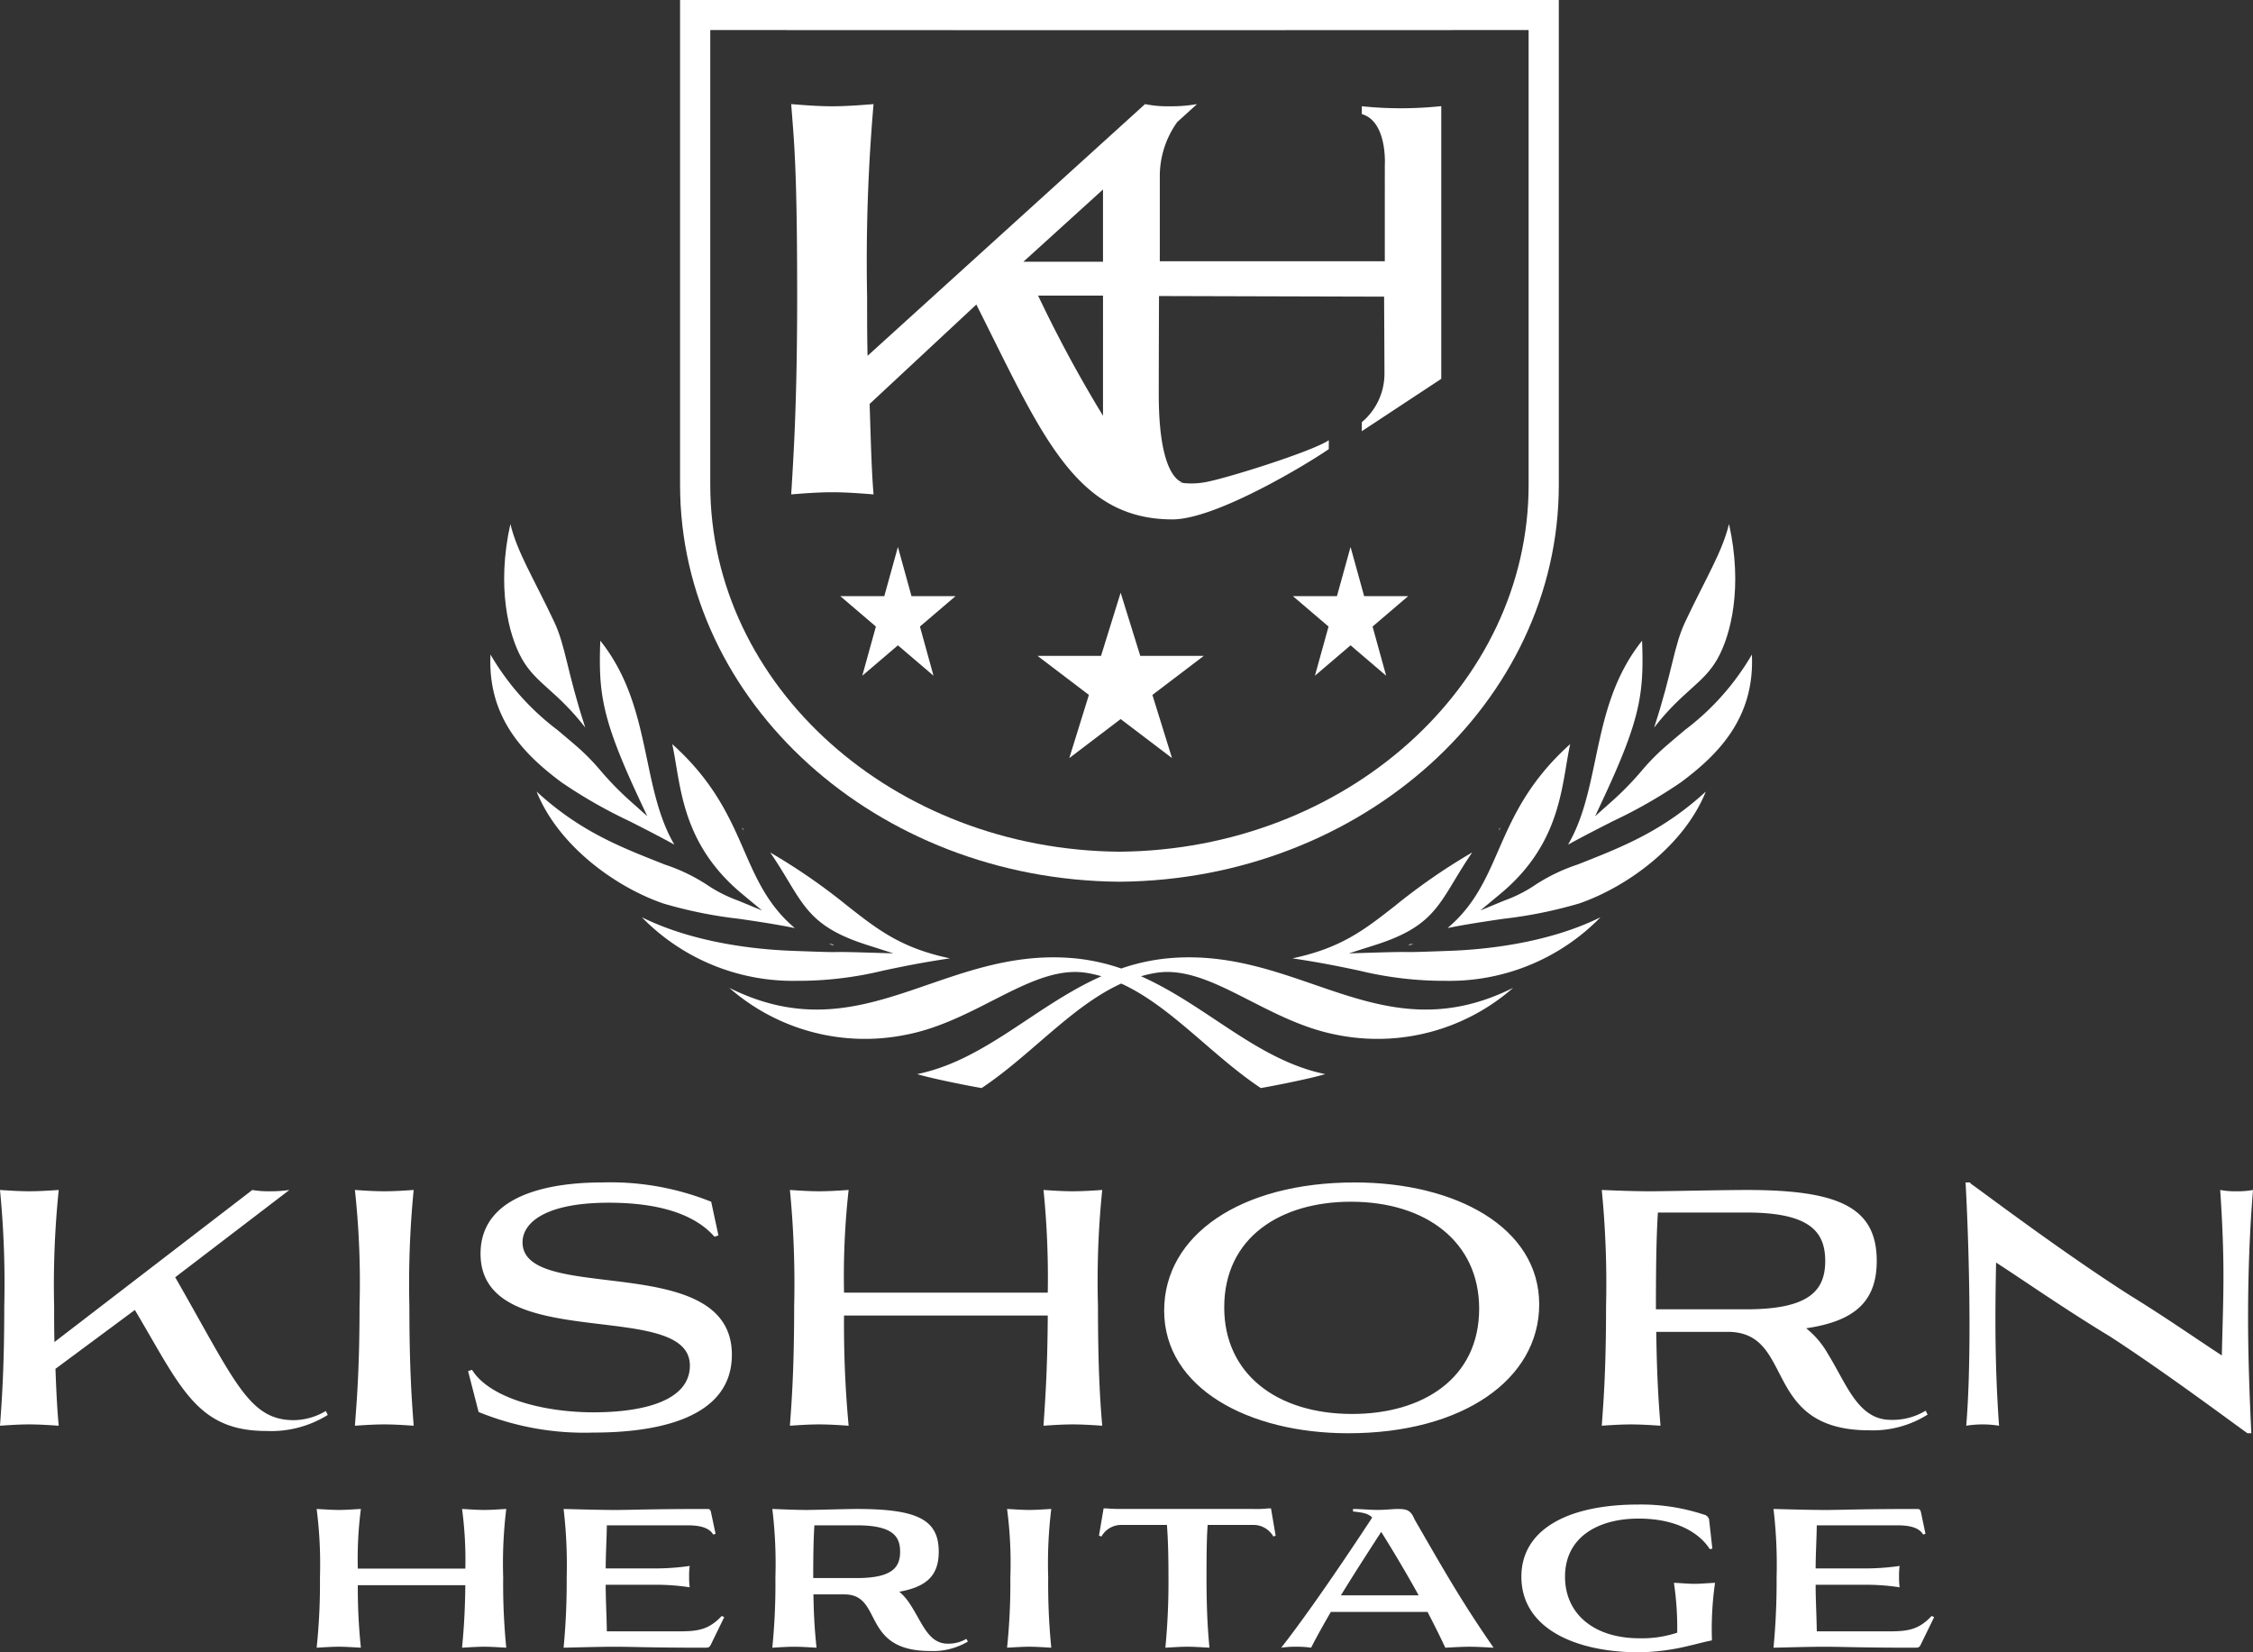 <svg xmlns="http://www.w3.org/2000/svg" viewBox="0 0 230 168.667"><rect x="0" y="0" width="230" height="168.667" fill="#333333" stroke="none"/><defs><style>.cls-1{fill:#fff;}</style></defs><g id="Layer_2" data-name="Layer 2"><g id="Layer_1-2" data-name="Layer 1"><path class="cls-1" d="M13.766,133.721l-8.105,6.01c.098,2.635.199,4.438.334,5.806-.971-.064-2.042-.134-3.016-.134-.971,0-2.009.07-2.979.134.165-2.303.435-5.641.435-12.181A98.588,98.588,0,0,0,0,121.473c.971.064,2.009.131,2.979.131.974,0,2.045-.067,3.016-.131a94.868,94.868,0,0,0-.469,11.883c0,1.401,0,2.601.034,3.637l20.196-15.52a9.741,9.741,0,0,0,1.81.131,12.757,12.757,0,0,0,1.975-.131l-11.656,8.91c6.13,10.683,7.505,14.588,12.125,14.588a6.575,6.575,0,0,0,3.249-.935l.202.402a10.953,10.953,0,0,1-6.264,1.636c-7.131,0-8.742-4.475-13.429-12.352"/><path class="cls-1" d="M39.248,145.404c-1.004,0-2.042.067-3.016.134.168-2.303.472-5.641.472-12.184a87.808,87.808,0,0,0-.472-11.883c.974.067,2.012.134,3.016.134.971,0,2.009-.067,2.982-.134a98.321,98.321,0,0,0-.438,11.883c0,6.543.27,9.882.438,12.184-.974-.067-2.012-.134-2.982-.134"/><path class="cls-1" d="M73.342,126.112l-.401.134c-2.076-2.37-5.83-3.473-10.787-3.473-6.531,0-8.809,2.068-8.809,4.039,0,6.442,21.369.701,21.369,11.484,0,7.106-9.143,7.941-14.133,7.941a28.58,28.58,0,0,1-11.724-2.102l-1.072-4.173.404-.131c1.739,2.836,7.168,4.338,12.391,4.338,5.092,0,9.847-1.167,9.847-4.773,0-6.942-21.369-1.033-21.369-11.417,0-6.741,8.876-7.274,12.391-7.274a27.662,27.662,0,0,1,11.154,1.968Z"/><path class="cls-1" d="M109.51,145.404c-.971,0-2.012.067-2.982.134.135-2.172.404-5.34.435-11.249H86.164a111.944,111.944,0,0,0,.469,11.249c-.971-.067-2.042-.134-3.013-.134s-2.012.067-2.982.134c.168-2.303.435-5.641.435-12.184a98.711,98.711,0,0,0-.435-11.883c.971.067,2.012.134,2.982.134s2.042-.067,3.013-.134a80.167,80.167,0,0,0-.469,10.482h20.799a89.425,89.425,0,0,0-.435-10.482c.971.067,2.012.134,2.982.134s2.042-.067,3.013-.134a91.912,91.912,0,0,0-.435,11.883c0,6.543.236,9.882.435,12.184-.971-.067-2.042-.134-3.013-.134"/><path class="cls-1" d="M138.307,120.704c10.282,0,18.824,4.575,18.824,12.449,0,7.646-7.805,13.153-19.495,13.153-10.181,0-18.791-4.609-18.791-12.52,0-7.71,7.805-13.083,19.461-13.083M124.976,133.455c0,6.811,5.392,10.881,13.062,10.881,7.171,0,12.964-3.604,12.964-10.747,0-6.841-5.459-10.917-13.095-10.917-7.134,0-12.93,3.607-12.93,10.783"/><path class="cls-1" d="M166.5,145.405c-.971,0-2.009.067-2.982.131.168-2.303.438-5.638.438-12.181a98.274,98.274,0,0,0-.438-11.883c1.577.067,3.417.134,4.96.134,1.405,0,7.603-.134,9.81-.134,9.382,0,13.301,1.736,13.301,7.244,0,4.106-2.211,6.141-7.201,6.875a9.087,9.087,0,0,1,2.211,2.604c1.941,3.138,3.08,6.744,6.43,6.744a6.524,6.524,0,0,0,3.552-.935l.199.399a10.485,10.485,0,0,1-5.961,1.602c-11.087,0-7.471-10.049-14.437-10.049h-7.303c.067,4.843.269,7.548.435,9.58-.968-.064-2.042-.131-3.013-.131m2.747-21.63c-.101,1.703-.202,3.838-.202,9.879h9.244c6.433,0,8.04-1.934,8.04-4.938s-1.607-4.941-8.04-4.941Z"/><path class="cls-1" d="M201.161,120.804c1.911,1.368,9.513,7.109,16.31,11.447,3.855,2.373,6.969,4.575,9.348,6.111.064-2.903.165-5.41.165-8.112,0-2.568-.101-5.34-.334-8.779a8.054,8.054,0,0,0,1.675.134,8.281,8.281,0,0,0,1.675-.134q-.505,6.209-.502,13.019c0,3.771.132,7.71.334,11.816h-.401c-1.911-1.368-8.576-6.342-14.036-9.882-4.789-2.903-8.775-5.708-11.623-7.542-.034,1.867-.067,3.771-.067,5.742,0,3.537.101,7.177.37,10.914a10.525,10.525,0,0,0-3.35,0c.233-2.772.334-6.375.334-10.18,0-5.008-.168-10.351-.401-14.655h.469Z"/><path class="cls-1" d="M49.436,168.098c-.729,0-1.537.061-2.266.097.116-1.295.294-3.043.334-6.381H36.527a58.329,58.329,0,0,0,.315,6.381c-.732-.036-1.519-.097-2.247-.097s-1.537.061-2.269.097a62.669,62.669,0,0,0,.337-7.167,44.287,44.287,0,0,0-.337-6.994c.732.04,1.54.101,2.269.101s1.516-.061,2.247-.101a39.754,39.754,0,0,0-.315,6.089H47.504a39.089,39.089,0,0,0-.334-6.089c.729.04,1.537.101,2.266.101s1.519-.061,2.247-.101a45.747,45.747,0,0,0-.315,6.994,65.302,65.302,0,0,0,.315,7.167c-.729-.036-1.519-.097-2.247-.097"/><path class="cls-1" d="M72.574,154.33l.475,2.239-.239.079c-.453-.768-1.497-.944-2.679-.944H61.95c-.018,1.456-.116,2.949-.116,4.402h4.829a24.961,24.961,0,0,0,3.745-.256,7.482,7.482,0,0,0-.058,1.1,7.387,7.387,0,0,0,.058,1.081,22.437,22.437,0,0,0-3.745-.256H61.833c0,1.59.098,3.162.116,4.752H69.341c1.99,0,3.037-.195,4.339-1.569l.254.116-1.338,2.751c-.178.353-.239.372-.67.372-5.539,0-7.373-.097-9.127-.097-1.635,0-3.625.061-5.263.097a70.56,70.56,0,0,0,.315-7.167,49.099,49.099,0,0,0-.315-6.994c1.657.04,3.687.101,5.343.101,1.635,0,3.487-.101,9.342-.101.217,0,.297.079.355.295"/><path class="cls-1" d="M81.09,168.099c-.732,0-1.519.058-2.247.097a65.387,65.387,0,0,0,.315-7.167,46.183,46.183,0,0,0-.315-6.994c1.102.04,2.385.101,3.487.101.964,0,4.042-.101,5.125-.101,6.148,0,8.377,1.06,8.377,4.359,0,2.358-1.145,3.576-4.023,4.088a5.737,5.737,0,0,1,1.124,1.316c1.222,1.864,1.834,3.966,3.784,3.987a3.6,3.6,0,0,0,1.932-.49l.159.274a6.908,6.908,0,0,1-3.864.963c-7.094,0-4.752-5.775-8.732-5.775H83.04c.04,2.711.196,4.243.315,5.44-.75-.04-1.537-.097-2.266-.097m2.048-12.395c-.058.963-.119,2.221-.119,5.383h4.437c3.644,0,4.434-1.1,4.434-2.693,0-1.59-.79-2.69-4.434-2.69Z"/><path class="cls-1" d="M105.074,168.098c-.729,0-1.537.061-2.266.097a63.696,63.696,0,0,0,.334-7.167,42.098,42.098,0,0,0-.334-6.994c.729.04,1.537.101,2.266.101.732,0,1.519-.061,2.247-.101a45.725,45.725,0,0,0-.315,6.994,65.293,65.293,0,0,0,.315,7.167c-.729-.036-1.516-.097-2.247-.097"/><path class="cls-1" d="M121.217,168.098c-.729,0-1.519.061-2.247.097a70.56,70.56,0,0,0,.315-7.167c0-2.909-.08-4.362-.159-5.364h-4.63a2.31,2.31,0,0,0-2.051,1.179l-.254-.079.471-2.787h.297c.453.04.906.058,1.497.058h13.481a11.22,11.22,0,0,0,1.537-.058h.276l.475,2.787-.236.079a2.333,2.333,0,0,0-2.051-1.179h-4.651c-.08,1.002-.119,2.455-.119,5.364,0,3.85.178,5.775.297,7.167-.729-.036-1.519-.097-2.247-.097"/><path class="cls-1" d="M144.414,155.114c2.799,4.834,4.669,8.191,8.062,13.083-1.105-.058-1.794-.098-2.465-.098-.689,0-1.359.04-2.465.098-.57-1.218-1.182-2.437-1.813-3.652H135.86c-.75,1.295-1.458,2.553-2.012,3.652a10.127,10.127,0,0,0-1.537-.098,9.84,9.84,0,0,0-1.516.098c2.835-3.616,6.681-9.312,9.284-13.278-.377-.411-.87-.512-1.954-.627v-.256c.732,0,1.794.097,2.505.097.747,0,1.595-.097,2.048-.097.946,0,1.341.119,1.736,1.078m-3.411,1.258c-1.222,1.885-2.719,4.204-4.118,6.482h7.942c-1.163-2.102-2.425-4.243-3.824-6.482"/><path class="cls-1" d="M159.767,160.948c0,3.814,2.976,6.287,7.59,6.287a11.425,11.425,0,0,0,3.861-.57,30.816,30.816,0,0,0-.334-5.09c.689.021,1.421.101,2.11.101.667,0,1.399-.079,2.088-.101a32.992,32.992,0,0,0-.315,5.876c-.729.137-1.556.372-2.425.57a22.836,22.836,0,0,1-5.006.646c-6.463,0-12.024-2.416-12.024-7.719,0-4.734,4.593-7.365,11.944-7.365a20.421,20.421,0,0,1,6.663,1.02.715.715,0,0,1,.551.472l.337,3.006-.257.058c-1.124-1.748-3.527-3.122-7.272-3.122-4.179,0-7.511,1.925-7.511,5.931"/><path class="cls-1" d="M196.093,154.33l.471,2.239-.236.079c-.453-.768-1.497-.944-2.679-.944h-8.181c-.018,1.456-.116,2.949-.116,4.402H190.18a24.961,24.961,0,0,0,3.745-.256,7.482,7.482,0,0,0-.058,1.1,7.387,7.387,0,0,0,.058,1.081,22.437,22.437,0,0,0-3.745-.256h-4.829c0,1.59.098,3.162.116,4.752h7.394c1.99,0,3.034-.195,4.332-1.569l.257.116-1.341,2.751c-.175.353-.236.372-.671.372-5.536,0-7.37-.097-9.124-.097-1.635,0-3.628.061-5.263.097a70.56,70.56,0,0,0,.315-7.167,48.582,48.582,0,0,0-.315-6.994c1.657.04,3.687.101,5.343.101,1.635,0,3.487-.101,9.342-.101.217,0,.297.079.355.295"/><path class="cls-1" d="M69.425,0V49.49c0,22.218,20.067,40.312,44.816,40.516v.003h.077v-.003C139.07,89.802,159.134,71.708,159.134,49.49V0Zm86.626,49.49c0,20.54-18.702,37.266-41.77,37.452C91.213,86.756,72.508,70.03,72.508,49.49V3.067l41.733.015h.077l41.733-.015Z"/><path class="cls-1" d="M139.022,10.847v.798c2.633.758,2.348,5.218,2.348,5.218V26.668h-22.97V18.029a9.463,9.463,0,0,1,1.782-5.571L122.2,10.627a15.118,15.118,0,0,1-2.771.222,11.497,11.497,0,0,1-2.535-.222L88.566,36.321c-.046-1.712-.046-3.701-.046-6.022a185.635,185.635,0,0,1,.658-19.672c-1.363.113-2.866.222-4.228.222s-2.817-.11-4.179-.222c.282,3.759.609,6.299.609,19.672,0,10.832-.377,16.358-.609,20.168,1.363-.11,2.817-.219,4.179-.219s2.866.11,4.228.219c-.19-2.263-.263-4.868-.401-9.233l10.894-10.146c6.577,13.04,10.015,21.932,20.021,21.932,4.464,0,13.889-5.736,15.958-7.174l.003-.908c-1.693,1.16-10.888,4.039-12.783,4.313a8.002,8.002,0,0,1-2.56-.009c.285.015.471.027.53.03-.245-.024-2.547-.475-2.547-8.983,0-3.104.025-10.07.025-10.07l22.979.064s.037,6.866.037,7.917a6.46,6.46,0,0,1-2.312,4.898v.92l8.111-5.346V10.834a38.978,38.978,0,0,1-8.111.012M112.602,42.441a132.107,132.107,0,0,1-6.626-12.267h6.626Zm0-15.724h-8.126l8.126-7.375Z"/><polygon class="cls-1" points="143.755 60.854 139.26 60.854 137.873 55.834 136.483 60.854 131.988 60.854 135.626 63.958 134.236 68.978 137.873 65.874 141.507 68.978 140.12 63.958 143.755 60.854"/><polygon class="cls-1" points="122.886 66.954 116.407 66.954 114.402 60.505 112.399 66.954 105.92 66.954 111.162 70.938 109.16 77.386 114.402 73.402 119.646 77.386 117.644 70.938 122.886 66.954"/><polygon class="cls-1" points="97.546 60.854 93.051 60.854 91.664 55.834 90.274 60.854 85.782 60.854 89.417 63.958 88.027 68.978 91.664 65.874 95.299 68.978 93.912 63.958 97.546 60.854"/><path class="cls-1" d="M59.747,74.27c-1.886-5.769-1.996-8.301-3.169-10.789-2.149-4.554-3.757-7.064-4.476-9.988-1.43,6.436-.187,11.332,1.173,13.75,1.436,2.55,3.518,3.226,6.473,7.027"/><path class="cls-1" d="M175.336,67.242c1.359-2.416,2.606-7.314,1.173-13.75-.72,2.924-2.327,5.437-4.473,9.988-1.176,2.489-1.286,5.02-3.172,10.789,2.958-3.801,5.037-4.478,6.473-7.027"/><path class="cls-1" d="M57.293,79.839a50.175,50.175,0,0,0,6.996,3.999c1.473.749,2.982,1.517,4.553,2.382-1.497-2.556-2.122-5.523-2.774-8.639-.867-4.13-1.764-8.392-4.786-12.178-.193,5.355.132,7.914,3.962,16.135l.833,1.779-1.47-1.31a32.249,32.249,0,0,1-3.279-3.32,22.512,22.512,0,0,0-2.651-2.671c-.649-.557-1.237-1.051-1.776-1.505a26.033,26.033,0,0,1-6.828-7.694c-.309,6.464,3.442,10.204,7.22,13.022"/><path class="cls-1" d="M75.96,86.819c-1.445-3.314-3.068-7.036-7.336-10.862.147.67.266,1.386.392,2.129.655,3.911,1.473,8.782,6.733,13.156l2.045,1.7-2.459-1.017a14.334,14.334,0,0,1-3.187-1.62,18.19,18.19,0,0,0-4.271-2.047l-.413-.165c-4.274-1.688-8.334-3.293-12.685-7.289,2.229,5.547,8.071,9.751,12.933,11.423a45.104,45.104,0,0,0,7.722,1.563c1.862.274,3.769.554,5.71.95-2.731-2.297-3.928-5.041-5.184-7.92"/><path class="cls-1" d="M96.98,97.829c-4.973-1.045-7.351-2.912-10.478-5.364a61.822,61.822,0,0,0-7.878-5.446c.72,1.039,1.286,1.98,1.806,2.842,1.871,3.101,3.001,4.974,8.046,6.586l2.731.871-2.869-.085c-2.07-.061-2.532-.055-2.942-.049-.545.009-.977.012-4.617-.128-3.558-.137-9.908-.78-15.254-3.421a21.545,21.545,0,0,0,15.768,6.488A36.692,36.692,0,0,0,90.17,99.077c1.745-.369,3.83-.807,6.81-1.249"/><path class="cls-1" d="M75.945,84.788l-.101-.219-.119-.064Z"/><path class="cls-1" d="M84.96,96.377c-.098,0-.211-.003-.346-.003l.548.134Z"/><path class="cls-1" d="M178.843,66.818a26.053,26.053,0,0,1-6.825,7.691c-.542.457-1.13.947-1.776,1.508a22.373,22.373,0,0,0-2.655,2.668,31.449,31.449,0,0,1-3.276,3.323l-1.47,1.31.83-1.782c3.833-8.215,4.155-10.777,3.962-16.132-3.022,3.786-3.916,8.048-4.783,12.178-.655,3.113-1.28,6.083-2.774,8.639,1.571-.865,3.083-1.636,4.556-2.385a50.008,50.008,0,0,0,6.993-3.997c3.775-2.818,7.526-6.558,7.217-13.022"/><path class="cls-1" d="M153.582,91.923,151.124,92.94l2.045-1.7c5.26-4.371,6.078-9.242,6.733-13.156.126-.74.245-1.459.392-2.126-4.268,3.826-5.891,7.548-7.336,10.859-1.255,2.882-2.453,5.623-5.184,7.92,1.938-.393,3.849-.673,5.71-.947a45.708,45.708,0,0,0,7.722-1.563c4.862-1.672,10.704-5.879,12.933-11.423-4.351,3.994-8.411,5.599-12.685,7.289l-.413.162a18.473,18.473,0,0,0-4.271,2.047,14.051,14.051,0,0,1-3.187,1.621"/><path class="cls-1" d="M137.709,97.318l2.734-.871c5.043-1.611,6.173-3.485,8.043-6.586.521-.862,1.09-1.803,1.806-2.845a61.87,61.87,0,0,0-7.875,5.446c-3.129,2.452-5.508,4.319-10.481,5.367,2.979.442,5.064.88,6.809,1.249a36.692,36.692,0,0,0,8.876,1.045,21.545,21.545,0,0,0,15.768-6.488c-5.346,2.641-11.696,3.284-15.254,3.421-3.638.137-4.069.137-4.617.125-.41-.003-.873-.009-2.942.052Z"/><path class="cls-1" d="M143.756,96.507l.551-.134c-.135.003-.251.003-.349.003Z"/><path class="cls-1" d="M153.192,84.504l-.119.064-.101.219Z"/><path class="cls-1" d="M119.48,97.802a20.572,20.572,0,0,0-5.021,1.063,20.51,20.51,0,0,0-5.021-1.063c-13.365-1.085-21.491,9.772-34.988,3.037a21.001,21.001,0,0,0,18.123,4.77c7.223-1.419,12.817-7.152,18.307-6.305a12.157,12.157,0,0,1,1.558.353c-6.733,2.991-11.846,8.566-18.809,9.988,1.464.451,5.41,1.231,6.583,1.423,5.021-3.345,9.186-8.361,14.247-10.667,5.061,2.306,9.228,7.323,14.25,10.667,1.17-.192,5.116-.972,6.58-1.423-6.963-1.423-12.073-6.997-18.809-9.988a12.204,12.204,0,0,1,1.562-.353c5.487-.847,11.084,4.886,18.304,6.305a20.998,20.998,0,0,0,18.123-4.77c-13.493,6.735-21.623-4.121-34.988-3.037"/></g></g></svg>
